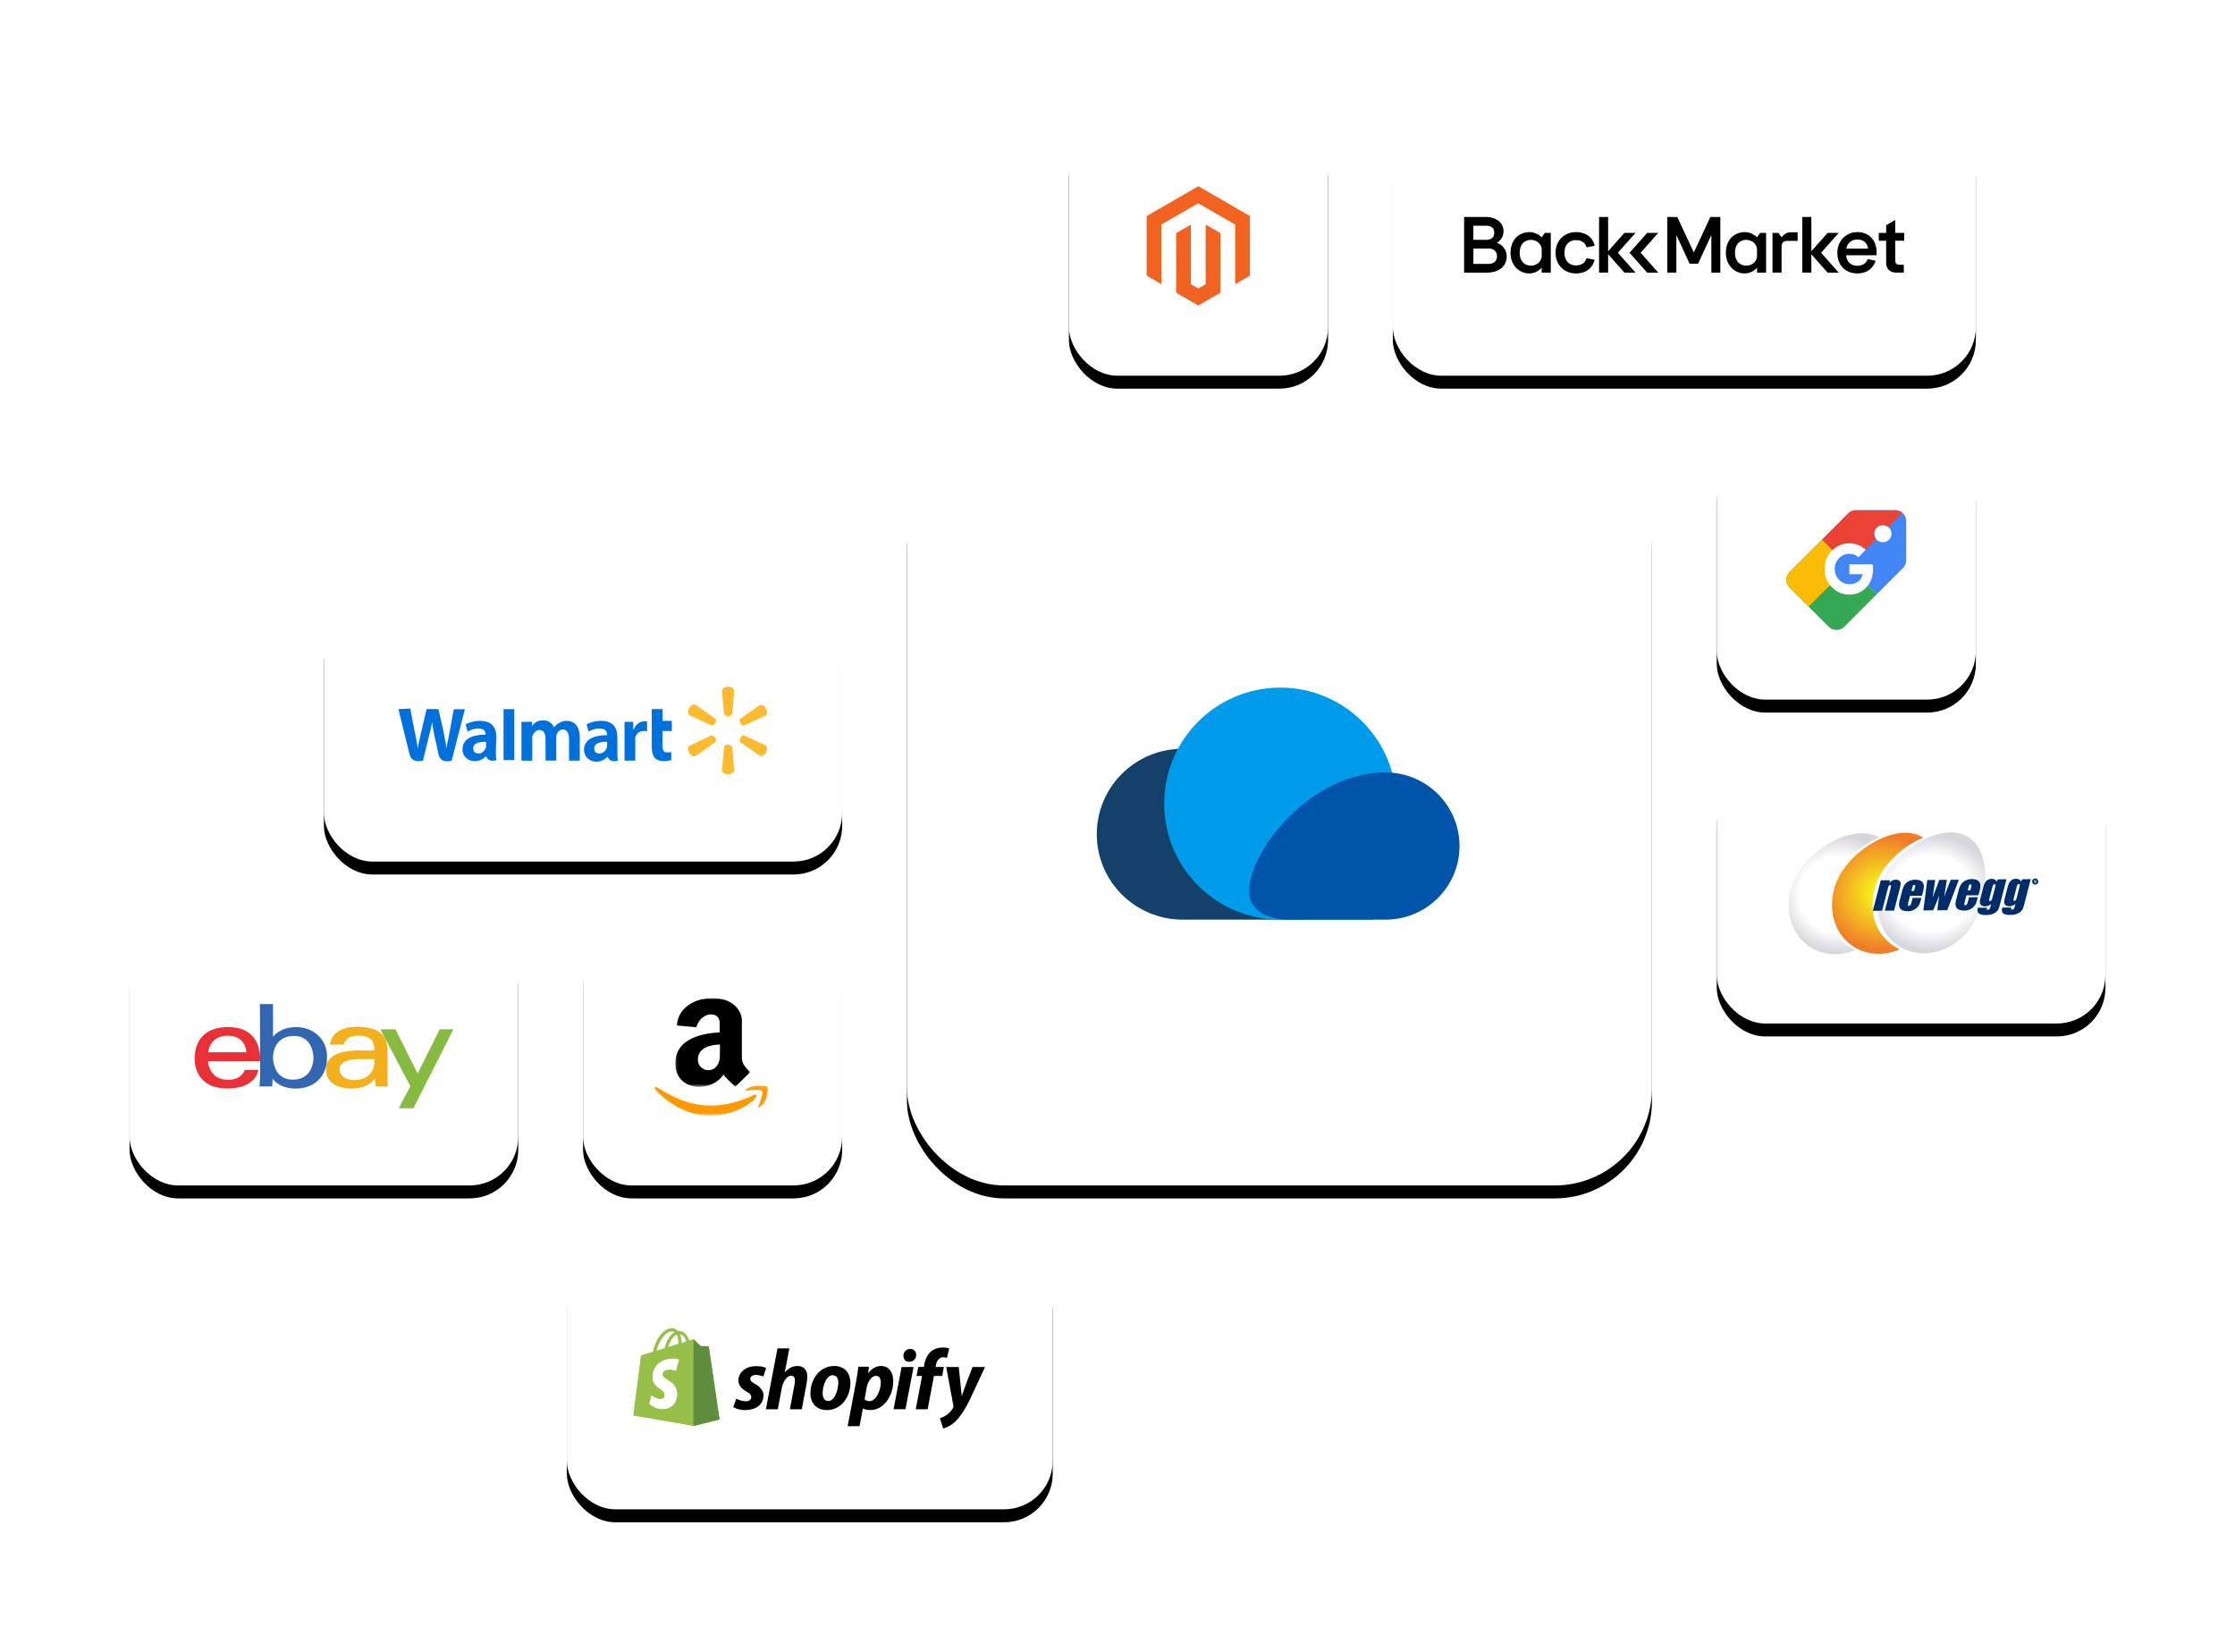 <?xml version="1.0" encoding="UTF-8"?> <svg xmlns="http://www.w3.org/2000/svg" xmlns:xlink="http://www.w3.org/1999/xlink" width="690" height="510" viewBox="0 0 690 510"><defs><filter x="-41.3%" y="-72.5%" width="182.7%" height="255%" filterUnits="objectBoundingBox" id="es2t79f9sa"><feOffset dy="4" in="SourceAlpha" result="shadowOffsetOuter1"></feOffset><feGaussianBlur stdDeviation="20" in="shadowOffsetOuter1" result="shadowBlurOuter1"></feGaussianBlur><feColorMatrix values="0 0 0 0 0 0 0 0 0 0.2 0 0 0 0 1 0 0 0 0.06 0" in="shadowBlurOuter1"></feColorMatrix></filter><filter x="-38.8%" y="-72.5%" width="177.5%" height="255%" filterUnits="objectBoundingBox" id="74ubk0a0fc"><feOffset dy="4" in="SourceAlpha" result="shadowOffsetOuter1"></feOffset><feGaussianBlur stdDeviation="20" in="shadowOffsetOuter1" result="shadowBlurOuter1"></feGaussianBlur><feColorMatrix values="0 0 0 0 0 0 0 0 0 0.2 0 0 0 0 1 0 0 0 0.06 0" in="shadowBlurOuter1"></feColorMatrix></filter><filter x="-51.7%" y="-72.5%" width="203.3%" height="255%" filterUnits="objectBoundingBox" id="qkva6y74oe"><feOffset dy="4" in="SourceAlpha" result="shadowOffsetOuter1"></feOffset><feGaussianBlur stdDeviation="20" in="shadowOffsetOuter1" result="shadowBlurOuter1"></feGaussianBlur><feColorMatrix values="0 0 0 0 0 0 0 0 0 0.2 0 0 0 0 1 0 0 0 0.06 0" in="shadowBlurOuter1"></feColorMatrix></filter><filter x="-77.5%" y="-72.5%" width="255%" height="255%" filterUnits="objectBoundingBox" id="25mlkr6mxj"><feOffset dy="4" in="SourceAlpha" result="shadowOffsetOuter1"></feOffset><feGaussianBlur stdDeviation="20" in="shadowOffsetOuter1" result="shadowBlurOuter1"></feGaussianBlur><feColorMatrix values="0 0 0 0 0 0 0 0 0 0.2 0 0 0 0 1 0 0 0 0.06 0" in="shadowBlurOuter1"></feColorMatrix></filter><filter x="-77.5%" y="-72.5%" width="255%" height="255%" filterUnits="objectBoundingBox" id="ms7gpuoson"><feOffset dy="4" in="SourceAlpha" result="shadowOffsetOuter1"></feOffset><feGaussianBlur stdDeviation="20" in="shadowOffsetOuter1" result="shadowBlurOuter1"></feGaussianBlur><feColorMatrix values="0 0 0 0 0 0 0 0 0 0.2 0 0 0 0 1 0 0 0 0.06 0" in="shadowBlurOuter1"></feColorMatrix></filter><filter x="-34.4%" y="-72.5%" width="168.9%" height="255%" filterUnits="objectBoundingBox" id="go9n0c7cep"><feOffset dy="4" in="SourceAlpha" result="shadowOffsetOuter1"></feOffset><feGaussianBlur stdDeviation="20" in="shadowOffsetOuter1" result="shadowBlurOuter1"></feGaussianBlur><feColorMatrix values="0 0 0 0 0 0 0 0 0 0.2 0 0 0 0 1 0 0 0 0.06 0" in="shadowBlurOuter1"></feColorMatrix></filter><filter x="-77.5%" y="-72.5%" width="255%" height="255%" filterUnits="objectBoundingBox" id="9fa47g1xpr"><feOffset dy="4" in="SourceAlpha" result="shadowOffsetOuter1"></feOffset><feGaussianBlur stdDeviation="20" in="shadowOffsetOuter1" result="shadowBlurOuter1"></feGaussianBlur><feColorMatrix values="0 0 0 0 0 0 0 0 0 0.2 0 0 0 0 1 0 0 0 0.06 0" in="shadowBlurOuter1"></feColorMatrix></filter><filter x="-51.7%" y="-72.5%" width="203.3%" height="255%" filterUnits="objectBoundingBox" id="nco83wacox"><feOffset dy="4" in="SourceAlpha" result="shadowOffsetOuter1"></feOffset><feGaussianBlur stdDeviation="20" in="shadowOffsetOuter1" result="shadowBlurOuter1"></feGaussianBlur><feColorMatrix values="0 0 0 0 0 0 0 0 0 0.2 0 0 0 0 1 0 0 0 0.06 0" in="shadowBlurOuter1"></feColorMatrix></filter><filter x="-27%" y="-25.2%" width="153.9%" height="153.9%" filterUnits="objectBoundingBox" id="8ry1wudkzz"><feOffset dy="4" in="SourceAlpha" result="shadowOffsetOuter1"></feOffset><feGaussianBlur stdDeviation="20" in="shadowOffsetOuter1" result="shadowBlurOuter1"></feGaussianBlur><feColorMatrix values="0 0 0 0 0 0 0 0 0 0.2 0 0 0 0 1 0 0 0 0.06 0" in="shadowBlurOuter1"></feColorMatrix></filter><rect id="s4fanjjxnb" x="0" y="0" width="150" height="80" rx="15"></rect><rect id="typt7sld4d" x="0" y="0" width="160" height="80" rx="15"></rect><rect id="gr47ffmp2f" x="0" y="0" width="120" height="80" rx="15"></rect><rect id="j6nbj2skyk" x="0" y="0" width="80" height="80" rx="15"></rect><rect id="77cf7yap2o" x="0" y="0" width="80" height="80" rx="15"></rect><rect id="f8f19qi34q" x="0" y="0" width="180" height="80" rx="15"></rect><rect id="333t936zes" x="0" y="0" width="80" height="80" rx="15"></rect><rect id="yiofwbvb9y" x="0" y="0" width="120" height="80" rx="15"></rect><rect id="rxlz51jhxA" x="0" y="0" width="230" height="230" rx="30"></rect><radialGradient cx="50.062%" cy="49.991%" fx="50.062%" fy="49.991%" r="53.107%" gradientTransform="scale(1 .892) rotate(-.493 7.53 .53)" id="leff7ynvng"><stop stop-color="#FFF" offset="0%"></stop><stop stop-color="#FFF" offset="27.08%"></stop><stop stop-color="#FFF" offset="64.9%"></stop><stop stop-color="#D6D7DD" offset="100%"></stop></radialGradient><radialGradient cx="59.191%" cy="50.081%" fx="59.191%" fy="50.081%" r="62.86%" gradientTransform="scale(1 .753) rotate(-.493 19.683 .583)" id="zjwrhvf5mh"><stop stop-color="#F7ED1A" offset="0%"></stop><stop stop-color="#F7ED1A" offset="19%"></stop><stop stop-color="#EF7C29" offset="100%"></stop></radialGradient><radialGradient cx="59.667%" cy="49.998%" fx="59.667%" fy="49.998%" r="63.329%" gradientTransform="scale(1 .748) rotate(-.493 20.193 .584)" id="gg18t0y48i"><stop stop-color="#FFF" offset="0%"></stop><stop stop-color="#FFF" offset="27.08%"></stop><stop stop-color="#FFF" offset="64.9%"></stop><stop stop-color="#D6D7DD" offset="100%"></stop></radialGradient><path id="f1dyy4qdtl" d="M.095 0H24.9v17.37H.095z"></path><path id="eoak2j0kwt" d="M0 .128h35.157v9.303H0z"></path><path id="llbdkblm1v" d="M.083.03h23.153v27.382H.083z"></path></defs><g fill="none" fill-rule="evenodd"><g transform="translate(175 386)"><use fill="#000" filter="url(#es2t79f9sa)" xlink:href="#s4fanjjxnb"></use><use fill="#FFF" xlink:href="#s4fanjjxnb"></use></g><g fill-rule="nonzero"><path d="M218.83 415.887a.275.275 0 0 0-.262-.24c-.108 0-2.259-.043-2.259-.043s-1.802-1.738-1.976-1.933c-.174-.174-.522-.13-.652-.087 0 0-.347.109-.912.282a6.477 6.477 0 0 0-.435-1.064c-.63-1.216-1.585-1.868-2.715-1.868-.087 0-.152 0-.239.022-.043-.044-.065-.087-.108-.109-.5-.521-1.13-.782-1.89-.76-1.456.043-2.91 1.108-4.106 2.976-.825 1.325-1.455 2.976-1.65 4.257-1.673.522-2.846.89-2.89.89-.847.261-.868.283-.977 1.087-.043.608-2.259 17.747-2.259 17.747l18.594 3.214 8.059-1.998c-.022 0-3.302-22.221-3.324-22.373zm-6.995-1.716c-.435.13-.913.282-1.434.456 0-.739-.109-1.781-.434-2.65 1.107.173 1.65 1.433 1.868 2.194zm-2.411.738c-.978.304-2.042.63-3.107.956.305-1.151.87-2.28 1.564-3.041.261-.283.63-.587 1.043-.76.434.847.521 2.041.5 2.845zm-1.999-3.845c.348 0 .63.066.87.24-.392.195-.783.499-1.13.89-.934 1-1.651 2.541-1.934 4.04-.89.283-1.76.543-2.541.782.521-2.368 2.498-5.886 4.735-5.952z" fill="#95BF47"></path><path d="M218.568 415.648c-.108 0-2.259-.044-2.259-.044s-1.802-1.738-1.976-1.933a.349.349 0 0 0-.24-.109v26.696l8.06-1.998-3.302-22.373c-.044-.152-.174-.24-.283-.24z" fill="#5E8E3E"></path><path d="m209.62 419.796-.935 3.498s-1.043-.478-2.28-.391c-1.825.108-1.825 1.26-1.825 1.542.108 1.564 4.214 1.911 4.453 5.582.173 2.89-1.52 4.866-3.997 5.018-2.954.152-4.583-1.586-4.583-1.586l.63-2.671s1.65 1.238 2.954 1.15a1.152 1.152 0 0 0 1.13-1.237c-.131-2.042-3.476-1.912-3.694-5.279-.173-2.823 1.673-5.669 5.757-5.93 1.585-.108 2.39.304 2.39.304z" fill="#FFF"></path><g fill="#000"><path d="M233.057 427.247c-.934-.5-1.412-.934-1.412-1.52 0-.739.673-1.217 1.716-1.217 1.216 0 2.302.5 2.302.5l.848-2.607s-.782-.608-3.085-.608c-3.215 0-5.452 1.846-5.452 4.431 0 1.477 1.043 2.585 2.433 3.389 1.13.63 1.52 1.086 1.52 1.76 0 .694-.564 1.259-1.607 1.259-1.542 0-3.02-.804-3.02-.804l-.912 2.607s1.347.912 3.628.912c3.302 0 5.69-1.629 5.69-4.561-.02-1.586-1.215-2.716-2.65-3.54zM246.22 421.751c-1.629 0-2.91.782-3.888 1.955l-.043-.021 1.412-7.386h-3.671l-3.585 18.811h3.671l1.217-6.43c.478-2.432 1.738-3.93 2.91-3.93.826 0 1.152.564 1.152 1.368 0 .5-.044 1.13-.152 1.629l-1.39 7.363h3.67l1.434-7.602c.152-.804.26-1.76.26-2.411.023-2.086-1.064-3.346-2.997-3.346zM257.559 421.751c-4.431 0-7.364 3.997-7.364 8.45 0 2.846 1.76 5.148 5.061 5.148 4.345 0 7.277-3.888 7.277-8.45.022-2.628-1.52-5.148-4.974-5.148zm-1.803 10.796c-1.26 0-1.781-1.064-1.781-2.411 0-2.107 1.086-5.539 3.084-5.539 1.304 0 1.738 1.13 1.738 2.216 0 2.259-1.108 5.734-3.04 5.734zM271.96 421.751c-2.476 0-3.888 2.194-3.888 2.194h-.043l.217-1.976h-3.258a81.654 81.654 0 0 1-.739 4.887l-2.563 13.468h3.671l1.021-5.453h.087s.76.478 2.15.478c4.323 0 7.147-4.431 7.147-8.906 0-2.476-1.108-4.692-3.802-4.692zm-3.518 10.84c-.956 0-1.521-.543-1.521-.543l.608-3.432c.435-2.303 1.63-3.824 2.911-3.824 1.13 0 1.477 1.043 1.477 2.02 0 2.39-1.412 5.779-3.475 5.779zM281.018 416.473c-1.173 0-2.107.934-2.107 2.129 0 1.086.696 1.846 1.738 1.846h.044c1.15 0 2.128-.782 2.15-2.129 0-1.064-.717-1.846-1.825-1.846zM275.87 435.089h3.671l2.498-13.033h-3.692zM291.401 422.034h-2.563l.13-.608c.218-1.26.956-2.368 2.194-2.368.652 0 1.173.195 1.173.195l.717-2.889s-.63-.325-1.998-.325c-1.303 0-2.607.369-3.606 1.216-1.26 1.064-1.846 2.607-2.129 4.17l-.108.609h-1.716l-.543 2.78h1.716l-1.955 10.296h3.67l1.956-10.296h2.541l.521-2.78zM300.264 422.056s-2.303 5.8-3.324 8.97h-.043c-.065-1.02-.912-8.97-.912-8.97h-3.867l2.216 11.968c.043.26.022.435-.087.608-.434.826-1.151 1.63-1.998 2.216-.696.5-1.478.825-2.086 1.043l1.021 3.128c.739-.152 2.303-.782 3.606-1.999 1.673-1.564 3.237-3.997 4.822-7.298l4.497-9.666h-3.845z"></path></g></g><g transform="translate(100 186)"><use fill="#000" filter="url(#74ubk0a0fc)" xlink:href="#typt7sld4d"></use><use fill="#FFF" xlink:href="#typt7sld4d"></use></g><path d="M190.592 227.598c0-2.667-1.094-5.036-5.062-5.036-2.053 0-3.64.626-4.433 1.09l.629 2.204c.794-.463 2.052-.953 3.311-.953 2.053 0 2.38 1.09 2.38 1.879v.19c-4.268 0-7.114 1.416-7.114 4.574 0 1.878 1.423 3.62 3.804 3.62 1.423 0 2.681-.626 3.475-1.579 0 0 .465 2.042 3.174 1.253-.164-.79-.164-1.743-.164-2.831v-4.41zm-3.174 2.832c0 .163 0 .462-.164.626-.329.79-1.095 1.579-2.217 1.579-.958 0-1.587-.463-1.587-1.58 0-1.578 1.751-2.04 3.968-2.04v1.415z" fill="#0071DC" fill-rule="nonzero"></path><path d="M123 218.942s2.846 11.488 3.311 13.393c.465 2.205 1.423 2.995 4.27 2.532l1.75-7.241c.466-1.743.794-2.995 1.095-4.873.164 1.878.465 3.158.794 4.873 0 0 .793 3.294 1.094 5.036.329 1.742 1.423 2.831 4.105 2.205l4.105-15.898h-3.42l-1.26 6.778c-.328 1.988-.793 3.567-.957 5.309-.329-1.879-.63-3.294-.958-5.2l-1.587-6.941h-3.64l-1.587 6.778c-.465 2.042-.958 3.784-1.095 5.499-.328-1.742-.629-3.784-1.094-5.826 0 0-.958-4.873-1.26-6.615" fill="#0071DC"></path><path d="M153.239 227.598c0-2.667-1.095-5.036-5.063-5.036-2.052 0-3.64.626-4.433 1.09l.63 2.204c.793-.463 2.052-.953 3.31-.953 1.889 0 2.217 1.09 2.217 1.743v.163c-4.269 0-7.115 1.416-7.115 4.573 0 1.879 1.423 3.621 3.804 3.621 1.423 0 2.682-.626 3.475-1.579 0 0 .465 2.042 3.175 1.252-.165-.79-.165-1.742-.165-2.83l.165-4.248zm-3.175 2.832c0 .163 0 .462-.164.626-.328.79-1.095 1.579-2.217 1.579-.957 0-1.587-.463-1.587-1.58 0-1.578 1.752-2.04 3.968-2.04v1.415z" fill="#0071DC" fill-rule="nonzero"></path><path fill="#0071DC" d="M158.766 231.382v-12.44h-3.31v15.734h3.31M201.21 218.942v11.651c0 1.579.328 2.668.958 3.457.63.626 1.587.953 2.682.953.957 0 1.888-.163 2.38-.327v-2.531c-.328.163-.629.163-1.258.163-1.095 0-1.423-.626-1.423-2.205v-4.41h2.846v-3.13h-2.846v-3.621M192.809 222.862v11.978h3.311V227.735c.328-1.253 1.259-2.042 2.682-2.042.328 0 .63 0 .958.163v-3.158h-.794c-1.259 0-2.682.79-3.311 2.532h-.164v-2.368M160.983 222.862v11.978h3.339v-6.942c0-.327 0-.626.164-.953.328-.626.958-1.579 2.052-1.579 1.259 0 1.888 1.09 1.888 2.668v6.778h3.312v-7.214c0-.326 0-.626.164-.952.328-.79.958-1.416 1.888-1.416 1.259 0 1.888 1.089 1.888 2.995v6.615h3.311v-7.078c0-3.784-1.888-5.2-3.968-5.2-.957 0-1.751.164-2.38.626-.63.327-1.095.79-1.588 1.416-.465-1.252-1.75-2.205-3.31-2.205-2.053 0-3.01.953-3.476 1.878v-1.415"></path><path d="M224.799 221.147c.63 0 1.094-.327 1.259-.79l.63-7.078c0-.626-.795-1.252-1.89-1.252-1.094 0-1.915.6-1.915 1.225l.63 7.078c0 .327.492.817 1.286.817M220.83 223.325c.33-.627.33-1.09 0-1.416l-6.02-4.247c-.629-.326-1.587 0-2.052.953-.465.953-.465 1.878.164 2.205l6.65 3.158c.301.136.93-.163 1.259-.653M228.575 223.325c.329.626.958.789 1.26.626l6.485-2.995c.63-.326.63-1.415.164-2.205-.465-.953-1.423-1.252-2.053-.953l-5.856 4.084c-.3.19-.3.816 0 1.443M224.799 229.94c.63 0 1.094.326 1.259.79l.63 7.077c0 .626-.795 1.252-1.89 1.252-1.094 0-1.887-.626-1.887-1.252l.63-7.078c-.028-.463.464-.79 1.258-.79M228.575 227.735c.329-.627.958-.79 1.26-.627l6.485 2.995c.63.327.63 1.416.164 2.205-.465.953-1.423 1.252-2.053.953l-5.856-4.084c-.3-.163-.3-.789 0-1.442M220.83 227.735c.33.626.33 1.089 0 1.415l-6.02 4.247c-.629.327-1.587 0-2.052-.953-.465-.953-.465-1.878.164-2.205l6.65-3.158c.301-.109.93.19 1.259.654" fill="#FCBA30"></path><g><g transform="translate(530 236)"><use fill="#000" filter="url(#qkva6y74oe)" xlink:href="#gr47ffmp2f"></use><use fill="#FFF" xlink:href="#gr47ffmp2f"></use></g><g fill-rule="nonzero"><path d="M55.688 1.46C53.853.3 51.681-.111 49.378.038c-6.835.45-14.849 5.899-18.725 12.022-5.187 8.22-3.52 18.575 3.726 23.144 2.116 1.348 4.494 2.022 6.91 2.135 5.823.243 11.928-2.921 15.598-8.726 5.187-8.22 6.048-22.583-1.199-27.151" fill="url(#leff7ynvng)" transform="translate(552 257)"></path><path d="M36.196.112c-.281 0-.562.02-.862.038C28.5.6 20.485 6.048 16.61 12.17c-5.187 8.22-3.52 18.576 3.726 23.163 2.116 1.348 4.494 2.023 6.91 2.135a15.862 15.862 0 0 0 7.19-1.348c-11.534-6.03-8.8-18.969-5.28-24.08 2.734-4.326 7.677-8.408 12.583-10.412-.037-.019-.056-.037-.093-.056C40.053.562 38.18.113 36.195.113z" fill="url(#zjwrhvf5mh)" transform="translate(552 257)"></path><path d="M22.845.243C15.84.225 7.265 5.88 3.202 12.283c-5.187 8.22-3.52 18.595 3.726 23.164 4.176 2.64 9.27 2.77 13.857.842-.6-.262-1.199-.58-1.78-.955-7.246-4.569-8.912-14.924-3.725-23.144 2.79-4.42 7.733-8.482 12.845-10.58C26.571.655 24.773.243 22.845.243z" fill="url(#gg18t0y48i)" transform="translate(552 257)"></path></g><path d="m583.514 271.793-.28.861c.299-.337.617-.599.954-.786a2.462 2.462 0 0 1 1.105-.262c.487 0 .862.112 1.105.337.243.224.374.524.374.861 0 .356-.112.936-.318 1.76l-1.704 6.573-2.846.018 1.685-6.497c.169-.637.244-1.049.244-1.18 0-.15-.094-.206-.3-.206a.46.46 0 0 0-.43.244c-.094.168-.225.599-.413 1.31l-1.647 6.348-2.847.019 2.435-9.4h2.883M590.91 275.07l.188-.693c.131-.487.187-.805.168-.955-.018-.15-.093-.206-.262-.206-.206 0-.337.056-.412.187-.075.131-.187.45-.318.974l-.187.693h.824zm2.454 1.498-3.69.037-.523 2.041c-.113.43-.15.693-.132.824.038.131.132.187.3.187a.594.594 0 0 0 .487-.243c.112-.169.225-.487.356-.955l.318-1.236 2.715-.019-.187.693c-.15.58-.3 1.03-.45 1.33-.15.318-.411.636-.767 1.01a3.73 3.73 0 0 1-1.217.806c-.45.187-.993.28-1.61.28-.6 0-1.105-.074-1.517-.243-.412-.168-.712-.412-.9-.711a2.254 2.254 0 0 1-.28-.993c0-.374.093-.898.262-1.591l.712-2.734c.206-.824.486-1.46.823-1.947a3.471 3.471 0 0 1 1.367-1.105 4.305 4.305 0 0 1 1.835-.393c.806 0 1.424.15 1.854.43.45.3.693.693.787 1.199.075.505 0 1.198-.225 2.116l-.318 1.217M604.749 271.624l-3.577 9.4-3.07.019c.13-1.142.317-2.659.58-4.55a58.459 58.459 0 0 1-1.012 2.509l-.823 2.041-3.071.037 1.217-9.38 2.434-.02c-.037.244-.28 2.041-.768 5.393.131-.356.824-2.153 2.041-5.411l2.322-.019-.805 5.393c.506-1.592 1.198-3.39 2.041-5.412h2.49M608.288 274.901l.187-.693c.13-.487.187-.805.168-.955-.018-.15-.093-.206-.262-.206-.206 0-.337.057-.412.188-.075.13-.187.449-.318.973l-.187.693h.824zm2.471 1.498-3.67.038-.524 2.022c-.113.43-.15.693-.131.824.018.13.13.187.3.187.205 0 .374-.075.486-.243.113-.169.225-.487.356-.955l.318-1.236 2.715-.019-.187.693c-.15.58-.3 1.03-.45 1.33-.149.318-.411.636-.767 1.01a3.73 3.73 0 0 1-1.217.806c-.45.187-.992.28-1.61.28-.6 0-1.105-.074-1.517-.243-.412-.168-.712-.412-.88-.711a2.254 2.254 0 0 1-.281-.993c0-.356.075-.899.262-1.591l.712-2.734c.206-.824.486-1.46.842-1.948a3.471 3.471 0 0 1 1.367-1.104 4.305 4.305 0 0 1 1.835-.394c.805 0 1.423.131 1.854.431.45.3.693.693.786 1.198.075.506 0 1.199-.224 2.116l-.375 1.236M615.946 273.984c.112-.431.15-.712.131-.824-.019-.113-.112-.169-.28-.169-.17 0-.3.075-.413.206-.112.131-.206.412-.318.805l-.824 3.165c-.112.412-.15.693-.131.824.019.13.112.187.28.187a.501.501 0 0 0 .432-.225c.093-.15.206-.505.355-1.03l.768-2.94zm3.502-2.51-1.873 7.247c-.262.974-.45 1.61-.562 1.891-.112.281-.355.58-.711.918a3.498 3.498 0 0 1-1.33.73c-.524.169-1.16.262-1.89.262-.918 0-1.611-.15-2.08-.45-.467-.299-.599-.917-.374-1.815l2.771-.02c-.112.431-.018.637.3.637a.62.62 0 0 0 .487-.206c.112-.13.206-.393.318-.805l.188-.711c-.3.224-.6.393-.9.505-.299.113-.598.169-.898.169-.506 0-.918-.094-1.18-.3a1.098 1.098 0 0 1-.468-.805c-.037-.337.019-.805.187-1.442l.88-3.408c.225-.899.562-1.535.974-1.928.412-.394.955-.6 1.61-.6.356 0 .656.075.918.206a1.5 1.5 0 0 1 .618.656l.374-.712 2.64-.019M623.436 273.927c.112-.43.15-.711.131-.823-.019-.113-.112-.169-.28-.169-.17 0-.3.075-.413.206-.093.131-.206.393-.3.805l-.823 3.165c-.112.412-.15.693-.131.824.019.13.112.187.28.187a.501.501 0 0 0 .431-.225c.094-.15.225-.487.356-1.03l.75-2.94zm3.502-2.509-1.873 7.247c-.243.974-.43 1.61-.562 1.891-.112.281-.355.58-.711.918-.356.318-.805.561-1.33.749-.524.168-1.16.262-1.89.262-.918.019-1.592-.131-2.06-.45-.469-.3-.6-.917-.375-1.816l2.771-.019c-.112.431-.018.637.3.637.225 0 .374-.075.487-.206.112-.131.206-.393.318-.805l.187-.712c-.3.225-.599.394-.899.506-.3.112-.599.168-.898.187-.525 0-.918-.093-1.18-.3a1.098 1.098 0 0 1-.468-.805c-.038-.337.019-.805.187-1.441l.88-3.408c.225-.9.562-1.536.974-1.93.43-.392.955-.598 1.61-.598.356 0 .656.075.918.206a1.5 1.5 0 0 1 .618.655l.393-.712 2.603-.056M628.155 272.111h.168c.075 0 .15-.037.131-.093 0-.075-.056-.132-.112-.132h-.206v.225h.019zm-.15.45v-.806h.356c.075 0 .13 0 .168.02.038.018.075.037.094.074a.347.347 0 0 1 .037.131.213.213 0 0 1-.056.15.237.237 0 0 1-.168.075c.018.018.037.018.056.018a.594.594 0 0 1 .094.113l.13.225h-.224l-.169-.281c-.037-.038-.056-.038-.093-.038h-.075v.319h-.15" fill="#002D6A" fill-rule="nonzero"></path><path d="M629.016 272.167c0 .375-.3.674-.693.674a.687.687 0 0 1-.692-.674c0-.374.3-.693.692-.693.394.02.693.319.693.693z" stroke="#002D6A" stroke-width=".5"></path></g><g><g transform="translate(530 136)"><use fill="#000" filter="url(#25mlkr6mxj)" xlink:href="#j6nbj2skyk"></use><use fill="#FFF" xlink:href="#j6nbj2skyk"></use></g><path d="M581.232 167.41a2.643 2.643 0 1 0 0-5.284 2.643 2.643 0 0 0 0 5.285zm-18.722-.806 8.107-8.107a3.415 3.415 0 0 1 2.422-.997h12.025a3.423 3.423 0 0 1 3.436 3.412v12.049c0 .944-.378 1.804-1.013 2.422l-8.096 8.103-16.881-16.882z" fill="#4285F4" fill-rule="nonzero"></path><path d="m579.39 183.486-9.99 10a3.503 3.503 0 0 1-2.44 1.013 3.433 3.433 0 0 1-2.422-1.013l-12.025-12.025a3.358 3.358 0 0 1-1.013-2.422c0-.962.394-1.82 1.013-2.44l9.997-9.995 16.88 16.882z" fill="#34A853" fill-rule="nonzero"></path><path d="m558.349 187.296-5.836-5.834a3.36 3.36 0 0 1-1.013-2.423c0-.962.394-1.82 1.013-2.438l9.997-9.997 8.266 8.266-12.427 12.426z" fill="#FBBC05" fill-rule="nonzero"></path><g transform="translate(562.415 157.5)"><mask id="7kj6c4nusm" fill="#fff"><use xlink:href="#f1dyy4qdtl"></use></mask><path d="M24.899.832A3.428 3.428 0 0 0 22.649 0H10.624C9.68 0 8.821.378 8.202.996L.095 9.104l8.266 8.266 8.42-8.419A2.643 2.643 0 0 1 20.5 5.23L24.899.832z" fill="#EA4335" fill-rule="nonzero" mask="url(#7kj6c4nusm)"></path></g><path d="M570.77 170.44a5.368 5.368 0 1 1 .001 10.736 5.368 5.368 0 0 1 0-10.737" fill="#4285F4" fill-rule="nonzero"></path><path d="M578.085 174.228h-7.14v3.064h4.11c-.383 1.946-1.986 3.063-4.11 3.063-2.508 0-4.527-2.09-4.527-4.685 0-2.595 2.019-4.685 4.527-4.685 1.08 0 2.055.396 2.82 1.045l2.23-2.307c-1.359-1.225-3.1-1.982-5.05-1.982-4.25 0-7.662 3.532-7.662 7.93 0 4.396 3.412 7.927 7.662 7.927 3.831 0 7.314-2.883 7.314-7.928 0-.469-.07-.974-.174-1.442" fill="#FFF" fill-rule="nonzero"></path></g><g><g transform="translate(330 36)"><use fill="#000" filter="url(#ms7gpuoson)" xlink:href="#77cf7yap2o"></use><use fill="#FFF" xlink:href="#77cf7yap2o"></use></g><g fill="#F26322" fill-rule="nonzero"><path d="M369.961 57.5 354 66.713v18.403l4.556 2.634-.032-18.407 11.405-6.583 11.405 6.583v18.399l4.556-2.626V66.697z"></path><path d="m372.221 87.746-2.276 1.323-2.288-1.311V69.343l-4.552 2.63.008 18.407 6.828 3.945 6.837-3.945V71.973l-4.557-2.63z"></path></g></g><g><g transform="translate(430 36)"><use fill="#000" filter="url(#go9n0c7cep)" xlink:href="#f8f19qi34q"></use><use fill="#FFF" xlink:href="#f8f19qi34q"></use></g><path d="M452 67h6.725c3.355 0 5.445 1.89 5.445 4.341a4.025 4.025 0 0 1-2.09 3.628 4.35 4.35 0 0 1 3.076 4.174c0 3.017-2.33 5.028-6.134 5.028H452V67zm6.798 7.04c1.594 0 2.503-.684 2.503-2.183 0-1.498-.909-2.16-2.503-2.16h-3.93v4.342h3.93zm.72 7.433c1.57 0 2.65-.786 2.65-2.356 0-1.57-1.089-2.378-2.65-2.378h-4.644v4.734h4.644zm6.834-3.434c0-4.121 2.698-6.378 5.838-6.378 1.538 0 2.845.731 3.777 1.59l.962-1.346h1.834v12.266h-2.806v-1.517c-.786.833-2.012 1.763-3.85 1.763-2.871 0-5.765-2.257-5.765-6.378h.01zm9.615.907v-1.79c0-1.767-1.496-3.091-3.312-3.091-1.912 0-3.482 1.274-3.482 3.974s1.56 3.974 3.5 3.974c1.788 0 3.284-1.3 3.284-3.067h.01zm28.957-7.04h-3.434l-5.02 5.687V67h-2.797v17.17h2.797v-5.682l5.02 5.683h3.434l-5.447-6.132 5.447-6.134zm7.025 0h-3.434l-5.43 6.133 5.434 6.132h3.434l-5.45-6.132 5.446-6.134zM528.03 67l-5.1 10.95L517.818 67h-3.075v17.17h2.79V72.566l4.1 8.859h2.6l4.101-8.86v11.607h2.772V67h-3.076zm4.793 11.039c0-4.121 2.697-6.378 5.838-6.378 1.537 0 2.844.731 3.777 1.59l.969-1.346h1.835v12.266h-2.8v-1.517c-.785.833-2.011 1.763-3.851 1.763-2.872 0-5.765-2.257-5.765-6.378h-.003zm9.615.907v-1.79c0-1.767-1.496-3.091-3.31-3.091-1.914 0-3.485 1.274-3.485 3.974s1.57 3.974 3.508 3.974c1.794 0 3.29-1.3 3.29-3.067h-.003zm4.78-7.04h1.827l.964 1.346c.834-.957 1.65-1.538 2.894-1.538h2.07v2.658h-3.133c-1.156 0-1.826.544-1.826 1.847v7.945h-2.797V71.905zm35.086 9.104v-6.7h-2.281v-2.405h2.28v-2.373l2.822-1.635v4.008h2.747v2.404h-2.747v6.26c0 .808.466 1.177 1.397 1.177h1.227v2.425h-2.06c-2.012 0-3.385-.86-3.385-3.16zM576.585 80c-.463 1.233-1.481 2.05-3.17 2.05-1.962 0-3.336-1.227-3.457-3.246h9.397v-.868c0-3.949-2.502-6.28-5.98-6.28-3.262 0-6.132 2.552-6.132 6.379 0 3.827 2.453 6.378 6.132 6.378 2.857 0 4.818-1.391 5.672-3.906-.736-.15-1.577-.326-2.462-.51v.003zm-3.219-6.057c1.767 0 3.165 1.006 3.337 2.82h-6.697c.343-1.79 1.693-2.82 3.36-2.82zm-5.698-2.037h-3.434l-5.025 5.667V67h-2.797v17.17h2.797v-5.665l5.02 5.666h3.44l-5.453-6.132 5.452-6.134zm-81.121 10.033c-2.037 0-3.557-1.398-3.557-3.9 0-2.5 1.52-3.9 3.557-3.9 1.758 0 2.887.875 3.284 2.237.639-.128 1.94-.39 2.489-.513-.61-2.63-2.75-4.2-5.799-4.2-3.531 0-6.279 2.575-6.279 6.379 0 3.803 2.748 6.378 6.28 6.378 2.982 0 5.077-1.51 5.784-4.205-.558-.125-1.85-.385-2.482-.513-.455 1.405-1.516 2.237-3.277 2.237z" fill="#000" fill-rule="nonzero"></path></g><g><g transform="translate(180 286)"><use fill="#000" filter="url(#9fa47g1xpr)" xlink:href="#333t936zes"></use><use fill="#FFF" xlink:href="#333t936zes"></use></g><g transform="translate(202 335.016)"><mask id="9h3c17tpou" fill="#fff"><use xlink:href="#eoak2j0kwt"></use></mask><path d="M35.042.663c-.397-.542-2.429-.615-3.732-.47-1.304.146-3.238.948-3.044 1.417.073.178.25.106 1.117 0 .866-.105 3.376-.396 3.878.26.502.655-.81 3.91-1.045 4.452-.234.542.073.656.543.291a6.63 6.63 0 0 0 1.732-2.501c.55-1.23.842-3.012.55-3.449m-4.2 2.356C15.87 10.086 6.593 4.185.65.59c-.364-.25-.98.04-.437.656 1.992 2.388 8.476 8.185 16.92 8.185s13.52-4.599 14.135-5.433c.616-.833.21-1.303-.429-.98" fill="#F90" mask="url(#9h3c17tpou)"></path></g><g transform="translate(208.406 308.147)"><mask id="dvfe668ykw" fill="#fff"><use xlink:href="#llbdkblm1v"></use></mask><path d="M13.845 17.606c0 6.477-6.808 5.505-6.808 1.417 0-3.805 4.096-4.606 6.808-4.68v3.263zm0-6.994c-3.95.145-13.762 1.27-13.762 9.496 0 8.84 11.196 9.205 14.855 3.513.135.241.308.46.51.648 0 0 1.336 1.417 3.15 3.117l4.638-4.526s-2.606-2.024-2.606-4.274V6.7c-.04-2.072-1.992-6.67-9.1-6.67S.593 4.49.593 8.474l5.942.543c1.303-3.983 4.388-3.983 4.388-3.983 3.076 0 2.858 2.493 2.858 3.044v2.534h.064z" fill="#000" mask="url(#dvfe668ykw)"></path></g></g><g><g transform="translate(40 286)"><use fill="#000" filter="url(#nco83wacox)" xlink:href="#yiofwbvb9y"></use><use fill="#FFF" xlink:href="#yiofwbvb9y"></use></g><g fill-rule="nonzero"><path d="M70.443 317.107c-9.994 0-10.378 7.783-10.346 9.841 0 0-.48 9.102 10.09 9.102 9.097 0 9.546-5.725 9.546-5.725h-4.165s-.8 3.152-5.349 3.055c-5.798-.096-6.022-5.756-6.022-5.756h16.08c0 .032 1.217-10.517-9.834-10.517zm-6.15 7.783s.288-5.113 6.022-5.113 5.734 5.113 5.734 5.113H64.293z" fill="#E83036"></path><path d="M91.456 317.107c-5.029-.032-7.175 2.991-7.175 2.991V310h-4.036l.064 21.322s-.032 2.477-.192 4.117h3.908l.16-2.38s1.826 3.023 7.143 3.023c5.318 0 9.546-3.313 9.642-9.423.16-6.11-4.485-9.52-9.514-9.552zm-.929 16.241c-6.342.065-6.246-6.753-6.246-6.753s-.224-6.593 6.214-6.754c6.47-.193 6.279 6.882 6.279 6.882s.096 6.529-6.247 6.625z" fill="#3366B0"></path><path d="M119.613 331.226c0-2.766.096-5.21 0-6.947-.097-2.026.096-6.882-8.585-7.236 0 0-8.328-.772-9.161 5.467h4.26s.32-2.862 4.645-2.765c4.068.064 4.837 2.09 4.805 4.566H110.9c-2.114 0-9.482.258-10.154 4.76-.833 5.37 3.94 7.01 7.655 7.01 3.716-.031 5.862-1.125 7.432-3.15l.16 2.508 3.716-.032c0-.033-.096-1.415-.096-4.181zm-10.507 2.25s-4.036 0-4.26-3.247c-.256-3.441 6.182-3.216 6.182-3.216h4.58s.737 6.56-6.502 6.464z" fill="#F3AF1C"></path><path fill="#86BA40" d="M117.434 317.783h4.645l6.855 13.668 6.823-13.668h4.228l-12.364 24.377h-4.517l3.588-6.786z"></path></g></g><g><g transform="translate(280 136)"><use fill="#000" filter="url(#8ry1wudkzz)" xlink:href="#rxlz51jhxA"></use><use fill="#FFF" xlink:href="#rxlz51jhxA"></use></g><path d="M365.105 231.176c-14.635.012-26.5 11.809-26.5 26.376 0 14.568 11.865 26.377 26.5 26.377h35.409s9.417.395 12.534-5.998c5.53-11.344-17.475-46.782-47.943-46.755" fill="#134169"></path><path d="M431.088 248.116c0-19.782-16.045-35.818-35.835-35.818-19.791 0-35.836 16.036-35.836 35.818 0 19.782 16.045 35.817 35.836 35.817h28.72s7.115-26.515 7.115-35.817" fill="#009ceb"></path><path d="M427.76 238.483c12.61.01 22.831 10.174 22.831 22.725 0 12.551-10.222 22.725-22.831 22.725h-30.508s-7.966.03-10.799-5.167c-5.204-9.55 15.056-40.307 41.307-40.283" fill="#0055aa"></path></g></g></svg> 